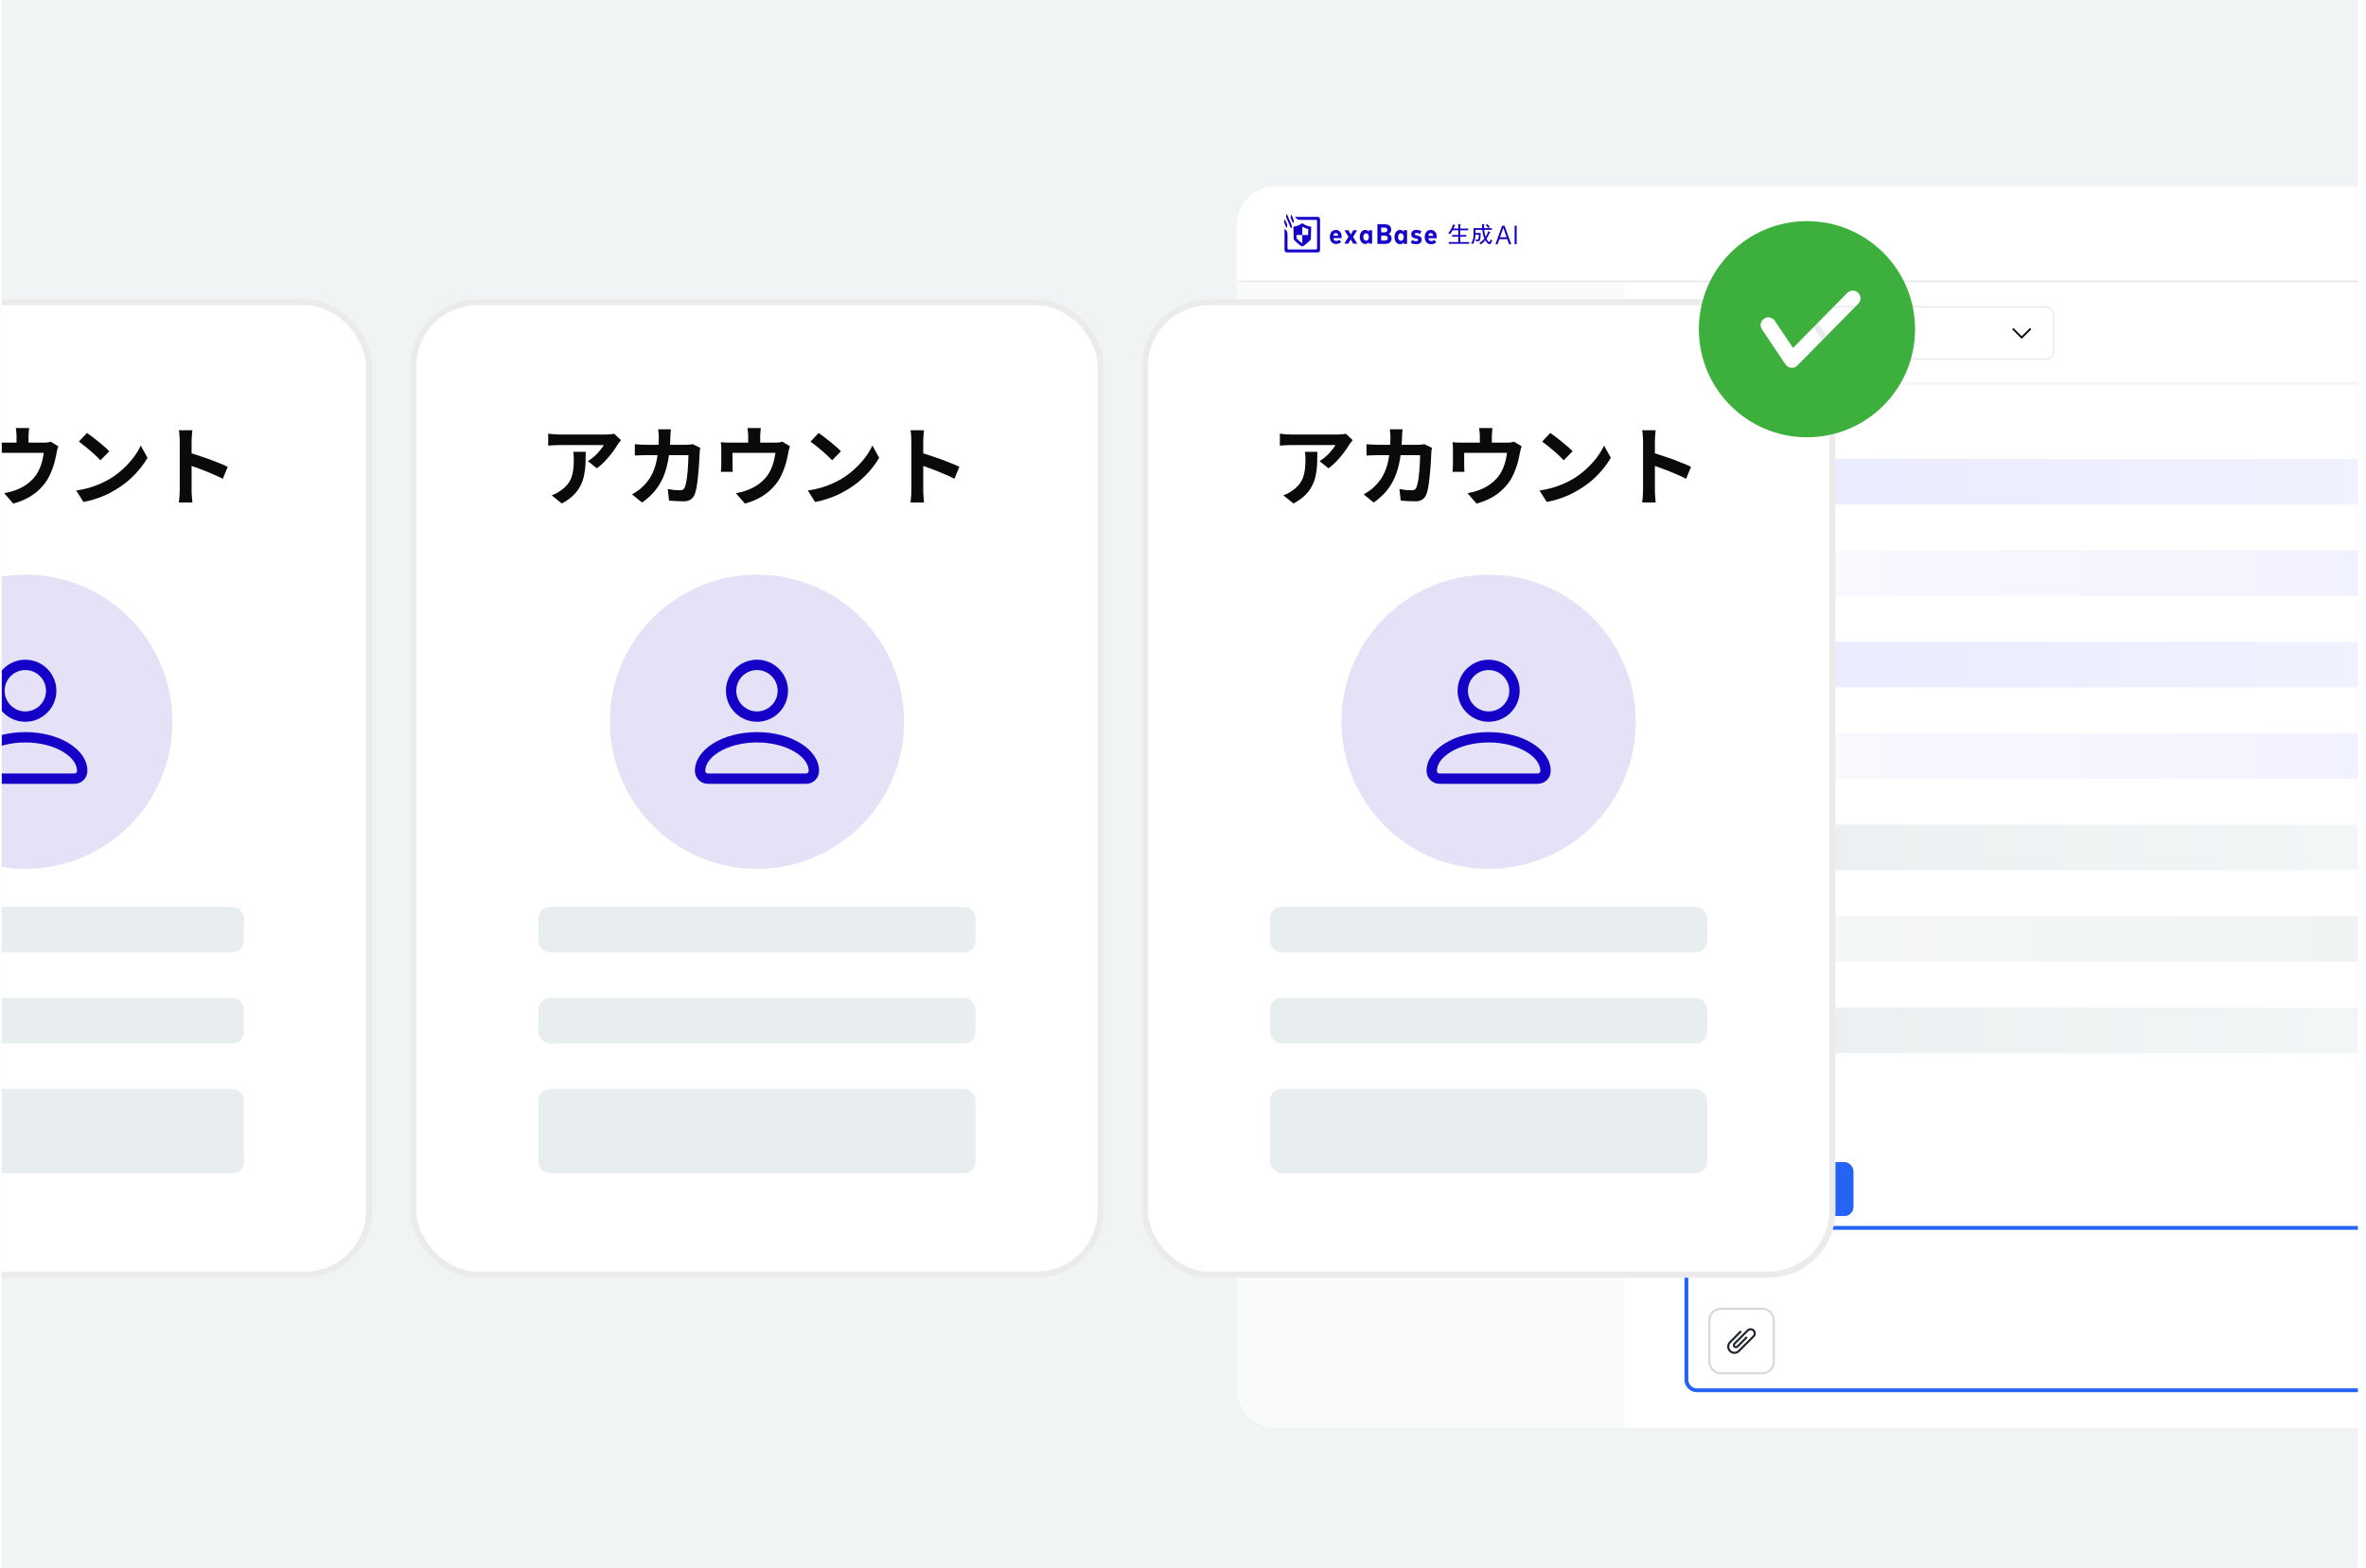<svg width="249" height="165" viewBox="0 0 249 165" fill="none" xmlns="http://www.w3.org/2000/svg">
<g clip-path="url(#clip0_2553_34802)">
<rect x="0.166" width="248" height="165" fill="#F0F4F5"/>
<g filter="url(#filter0_d_2553_34802)">
<g clip-path="url(#clip1_2553_34802)">
<rect x="130.166" y="17.65" width="201" height="130.65" rx="4" fill="white"/>
<mask id="path-3-inside-1_2553_34802" fill="white">
<path d="M130.166 17.65H331.166V27.7H130.166V17.65Z"/>
</mask>
<path d="M130.166 17.65H331.166V27.7H130.166V17.65Z" fill="white"/>
<path d="M331.166 27.543H130.166V27.857H331.166V27.543Z" fill="black" fill-opacity="0.16" mask="url(#path-3-inside-1_2553_34802)"/>
<g clip-path="url(#clip2_2553_34802)">
<path d="M141.188 23.059H140.318C140.319 23.101 140.327 23.142 140.344 23.18C140.361 23.219 140.385 23.253 140.415 23.281C140.445 23.31 140.48 23.331 140.518 23.345C140.557 23.359 140.597 23.364 140.638 23.361C140.751 23.359 140.86 23.313 140.942 23.233L141.144 23.473C141.073 23.542 140.988 23.596 140.896 23.632C140.804 23.667 140.707 23.683 140.608 23.68C140.215 23.68 139.956 23.398 139.956 22.946C139.956 22.495 140.212 22.204 140.59 22.204C140.968 22.204 141.198 22.492 141.198 22.941C141.197 22.98 141.193 23.02 141.188 23.059V23.059ZM140.837 22.807C140.812 22.623 140.728 22.525 140.584 22.525C140.441 22.525 140.35 22.624 140.324 22.807H140.837Z" fill="#1400C8"/>
<path d="M142.416 23.645L142.152 23.196L141.892 23.645H141.482L141.917 22.927L141.497 22.238H141.913L142.164 22.687L142.414 22.238H142.824L142.396 22.934L142.831 23.649L142.416 23.645Z" fill="#1400C8"/>
<path d="M144.401 22.238V23.645H144.053V23.473C144.014 23.538 143.959 23.59 143.894 23.626C143.829 23.662 143.756 23.679 143.682 23.676C143.346 23.676 143.104 23.37 143.104 22.938C143.104 22.505 143.356 22.2 143.682 22.2C143.755 22.198 143.827 22.215 143.891 22.25C143.955 22.286 144.009 22.337 144.048 22.401V22.238H144.401ZM144.058 22.943C144.058 22.703 143.942 22.553 143.768 22.553C143.594 22.553 143.476 22.706 143.476 22.943C143.476 23.18 143.585 23.332 143.768 23.332C143.95 23.332 144.058 23.18 144.058 22.939V22.943Z" fill="#1400C8"/>
<path d="M147.724 22.231V22.403C147.644 22.281 147.525 22.197 147.35 22.197C147.006 22.197 146.76 22.512 146.76 22.95C146.76 23.391 147.006 23.705 147.35 23.705C147.525 23.705 147.645 23.622 147.724 23.501V23.673H148.08V22.231H147.724ZM147.433 23.349C147.251 23.349 147.135 23.195 147.135 22.952C147.135 22.709 147.251 22.554 147.433 22.554C147.611 22.554 147.73 22.706 147.73 22.952C147.73 23.198 147.611 23.349 147.433 23.349Z" fill="#1400C8"/>
<path d="M149.587 22.33C149.417 22.241 149.266 22.199 149.064 22.199C148.729 22.199 148.518 22.37 148.518 22.656C148.518 22.884 148.646 23.038 148.941 23.094L149.037 23.112C149.193 23.141 149.253 23.184 149.253 23.252C149.253 23.338 149.176 23.384 149.031 23.384C148.859 23.384 148.727 23.332 148.618 23.255L148.474 23.547C148.62 23.658 148.829 23.705 149.037 23.705C149.398 23.705 149.621 23.52 149.621 23.227C149.621 22.999 149.482 22.854 149.212 22.802L149.108 22.783C148.971 22.758 148.891 22.727 148.891 22.644C148.891 22.569 148.955 22.518 149.08 22.518C149.21 22.518 149.361 22.569 149.465 22.625L149.587 22.33Z" fill="#1400C8"/>
<path d="M151.205 22.95C151.205 22.492 150.954 22.199 150.585 22.199C150.199 22.199 149.938 22.496 149.938 22.956C149.938 23.417 150.205 23.705 150.606 23.705C150.823 23.705 151.01 23.637 151.154 23.494L150.942 23.248C150.856 23.329 150.744 23.378 150.631 23.378C150.463 23.378 150.345 23.283 150.314 23.075H151.198C151.202 23.042 151.205 22.992 151.205 22.95ZM150.315 22.817C150.343 22.631 150.433 22.53 150.582 22.53C150.722 22.53 150.814 22.629 150.84 22.817H150.315Z" fill="#1400C8"/>
<path d="M146.136 22.617C146.3 22.543 146.412 22.388 146.412 22.178C146.412 21.795 146.144 21.601 145.703 21.601H144.962V23.673H145.741C146.197 23.673 146.451 23.47 146.451 23.084C146.451 22.859 146.318 22.689 146.136 22.617ZM145.694 21.954C145.875 21.954 146.007 22.017 146.007 22.201C146.007 22.391 145.875 22.453 145.694 22.453H145.355V21.954H145.694ZM145.355 23.32V22.802H145.727C145.921 22.802 146.047 22.87 146.047 23.06C146.047 23.252 145.921 23.32 145.727 23.32H145.355Z" fill="#1400C8"/>
</g>
<path d="M154.615 23.659V23.481H153.673V22.914H154.306V22.736H153.673V22.236H154.517V22.058H153.673V21.662C153.696 21.655 153.729 21.648 153.729 21.62C153.729 21.594 153.692 21.592 153.668 21.589L153.471 21.578V22.058H152.967C153.031 21.922 153.07 21.805 153.091 21.746C153.108 21.749 153.157 21.746 153.157 21.718C153.157 21.69 153.127 21.683 153.108 21.676L152.918 21.617C152.904 21.678 152.808 22.077 152.414 22.55C152.52 22.59 152.557 22.623 152.592 22.656C152.709 22.511 152.777 22.41 152.876 22.236H153.471V22.736H152.824V22.914H153.471V23.481H152.466V23.659H154.615Z" fill="#1400C8"/>
<path d="M156.783 21.882C156.701 21.774 156.596 21.664 156.507 21.587L156.366 21.692C156.432 21.756 156.554 21.887 156.633 22.004C156.685 21.948 156.746 21.904 156.783 21.882ZM157.034 23.298C156.966 23.27 156.924 23.237 156.865 23.188C156.851 23.289 156.807 23.476 156.729 23.476C156.694 23.476 156.593 23.422 156.441 23.125C156.57 22.942 156.652 22.78 156.781 22.485C156.821 22.485 156.851 22.475 156.851 22.454C156.851 22.436 156.833 22.424 156.816 22.417L156.626 22.33C156.533 22.616 156.432 22.801 156.354 22.925C156.272 22.707 156.23 22.539 156.195 22.189H156.999V22.009H156.181C156.172 21.847 156.169 21.749 156.167 21.678C156.195 21.671 156.228 21.662 156.228 21.636C156.228 21.61 156.188 21.608 156.172 21.608L155.968 21.594C155.97 21.69 155.972 21.833 155.984 22.009H155.084V22.447C155.084 22.881 155.084 23.249 154.817 23.612C154.92 23.64 154.974 23.675 155.004 23.697C155.248 23.331 155.274 22.909 155.276 22.698H155.637C155.637 22.85 155.616 23.076 155.595 23.141C155.569 23.223 155.536 23.23 155.464 23.23C155.405 23.23 155.344 23.223 155.283 23.211C155.311 23.261 155.346 23.35 155.358 23.408C155.515 23.413 155.686 23.408 155.75 23.265C155.82 23.106 155.829 22.651 155.827 22.52H155.278C155.278 22.489 155.283 22.227 155.283 22.189H155.998C156.014 22.351 156.052 22.733 156.223 23.108C156.038 23.343 155.848 23.486 155.67 23.584C155.761 23.633 155.811 23.699 155.829 23.722C155.949 23.645 156.115 23.526 156.317 23.286C156.382 23.397 156.565 23.699 156.755 23.699C156.936 23.699 157.013 23.385 157.034 23.298Z" fill="#1400C8"/>
<path d="M158.815 23.708H159.042L158.342 21.756H158.084L157.383 23.708H157.605L157.792 23.173H158.628L158.815 23.708ZM157.863 22.973L158.21 21.979L158.557 22.973H157.863Z" fill="#1400C8"/>
<path d="M159.615 21.759H159.401V23.708H159.615V21.759Z" fill="#1400C8"/>
<g clip-path="url(#clip3_2553_34802)">
<path d="M136.282 20.837L136.275 20.829C136.275 20.829 136.734 20.829 136.895 20.829V20.829H138.688C138.817 20.829 138.921 20.933 138.921 21.062V24.331C138.921 24.46 138.817 24.565 138.688 24.565H135.419C135.29 24.565 135.186 24.46 135.186 24.331V22.694H135.186C135.185 22.539 135.186 22.074 135.186 22.074L135.193 22.081C135.463 22.335 135.493 22.376 135.497 22.694H135.497V22.735C135.497 22.751 135.497 22.767 135.497 22.784L135.497 22.784V24.145C135.497 24.205 135.546 24.253 135.606 24.253H138.501C138.561 24.253 138.61 24.205 138.61 24.145V21.249C138.61 21.189 138.561 21.14 138.501 21.14H136.985L136.985 21.14C136.968 21.14 136.952 21.14 136.936 21.14H136.895V21.14C136.577 21.137 136.536 21.106 136.282 20.837Z" fill="#1400C8"/>
<path d="M135.221 21.076L135.218 21.082C135.112 21.326 135.112 21.344 135.218 21.588C135.256 21.677 135.399 22.007 135.399 22.007L135.402 22.001C135.507 21.757 135.507 21.739 135.402 21.495C135.364 21.406 135.221 21.076 135.221 21.076Z" fill="#1400C8"/>
<path d="M135.428 20.518L135.426 20.524C135.32 20.768 135.32 20.786 135.426 21.03L135.877 22.074L135.879 22.068C135.985 21.824 135.985 21.806 135.879 21.562L135.428 20.518Z" fill="#1400C8"/>
<path d="M135.906 20.585L135.903 20.591C135.797 20.835 135.797 20.853 135.903 21.097C135.941 21.186 136.084 21.516 136.084 21.516L136.087 21.51C136.192 21.265 136.192 21.248 136.087 21.003C136.049 20.915 135.906 20.585 135.906 20.585Z" fill="#1400C8"/>
<path fill-rule="evenodd" clip-rule="evenodd" d="M136.448 23.085C136.459 23.098 136.473 23.114 136.491 23.133C136.555 23.201 136.648 23.287 136.747 23.372C136.847 23.458 136.948 23.537 137.028 23.593C137.037 23.599 137.045 23.605 137.053 23.61C137.061 23.605 137.07 23.599 137.078 23.593C137.159 23.536 137.26 23.457 137.359 23.372C137.459 23.286 137.552 23.2 137.617 23.131C137.634 23.113 137.648 23.097 137.659 23.084L137.682 22.109C137.51 22.068 137.279 21.993 137.053 21.851C136.828 21.993 136.597 22.068 136.425 22.109L136.448 23.085ZM137.934 22.152C137.934 22.152 137.934 22.152 137.933 22.152C137.934 22.152 137.934 22.152 137.934 22.152ZM137.684 23.052C137.684 23.052 137.684 23.052 137.684 23.052C137.684 23.052 137.684 23.052 137.684 23.052ZM136.424 23.054C136.424 23.054 136.424 23.054 136.424 23.054C136.424 23.054 136.424 23.054 136.424 23.054ZM136.12 21.88C136.12 21.867 136.13 21.856 136.143 21.854C136.249 21.844 136.684 21.784 137.037 21.496C137.047 21.488 137.06 21.488 137.07 21.496C137.423 21.784 137.858 21.844 137.964 21.854C137.977 21.856 137.987 21.867 137.987 21.88L137.956 23.164C137.956 23.285 137.184 23.942 137.053 23.942C136.923 23.942 136.151 23.288 136.151 23.164L136.12 21.88Z" fill="#1400C8"/>
<path d="M136.337 21.908L137.053 21.838V22.734H136.39L136.337 21.908Z" fill="#1400C8"/>
<path d="M137.717 23.366L137.054 23.631V22.734H137.717V23.366Z" fill="#1400C8"/>
</g>
<g clip-path="url(#clip4_2553_34802)">
<rect width="40.828" height="120.6" transform="translate(130.166 27.7)" fill="#F9FAFA"/>
<g clip-path="url(#clip5_2553_34802)">
<g clip-path="url(#clip6_2553_34802)">
<g clip-path="url(#clip7_2553_34802)">
<g clip-path="url(#clip8_2553_34802)">
<path d="M143.051 31.527C143.051 31.473 143.007 31.429 142.953 31.429C142.899 31.429 142.855 31.473 142.855 31.527V32.313H142.07C142.016 32.313 141.972 32.357 141.972 32.411C141.972 32.465 142.016 32.509 142.07 32.509H142.855V33.294C142.855 33.348 142.899 33.392 142.953 33.392C143.007 33.392 143.051 33.348 143.051 33.294V32.509H143.836C143.891 32.509 143.935 32.465 143.935 32.411C143.935 32.357 143.891 32.313 143.836 32.313H143.051V31.527Z" fill="#2563F4"/>
</g>
</g>
<path d="M146.453 32.307H147.273V32.461H146.453V32.307ZM145.297 31.795H146.268V31.933H145.297V31.795ZM145.272 32.666H146.277V32.811H145.272V32.666ZM145.266 32.296H146.295V32.437H145.266V32.296ZM146.864 32.369H147.022V33.576H146.864V32.369ZM145.706 31.573H145.866V31.865H145.706V31.573ZM145.706 32.413H145.866V33.582H145.706V32.413ZM146.374 31.744L146.576 31.806C146.575 31.822 146.56 31.832 146.532 31.837V32.516C146.532 32.598 146.528 32.686 146.519 32.78C146.512 32.874 146.496 32.969 146.473 33.066C146.449 33.161 146.414 33.254 146.367 33.345C146.32 33.436 146.259 33.519 146.183 33.596C146.175 33.584 146.164 33.571 146.15 33.556C146.136 33.541 146.122 33.527 146.106 33.512C146.091 33.499 146.077 33.489 146.064 33.483C146.134 33.414 146.19 33.34 146.231 33.259C146.273 33.178 146.304 33.096 146.323 33.011C146.344 32.926 146.357 32.841 146.363 32.758C146.37 32.673 146.374 32.592 146.374 32.514V31.744ZM147.11 31.588L147.244 31.709C147.176 31.74 147.097 31.769 147.009 31.797C146.921 31.824 146.83 31.848 146.737 31.87C146.644 31.89 146.554 31.909 146.466 31.925C146.462 31.907 146.454 31.886 146.444 31.861C146.434 31.835 146.424 31.813 146.413 31.797C146.495 31.78 146.58 31.76 146.666 31.738C146.754 31.716 146.837 31.692 146.915 31.668C146.992 31.641 147.058 31.615 147.11 31.588ZM145.848 32.85C145.866 32.862 145.892 32.882 145.925 32.91C145.961 32.936 145.998 32.965 146.037 32.998C146.077 33.03 146.113 33.06 146.145 33.088C146.177 33.114 146.201 33.133 146.216 33.145L146.117 33.268C146.099 33.247 146.075 33.222 146.044 33.191C146.013 33.16 145.98 33.128 145.943 33.094C145.908 33.059 145.873 33.027 145.84 32.998C145.807 32.967 145.781 32.943 145.76 32.927L145.848 32.85ZM145.429 31.975L145.56 31.945C145.582 31.993 145.602 32.046 145.62 32.105C145.637 32.164 145.649 32.214 145.655 32.257L145.514 32.294C145.511 32.25 145.502 32.199 145.486 32.14C145.47 32.08 145.45 32.025 145.429 31.975ZM145.994 31.94L146.143 31.973C146.122 32.029 146.101 32.085 146.079 32.142C146.057 32.2 146.036 32.249 146.015 32.29L145.881 32.257C145.895 32.227 145.908 32.194 145.921 32.158C145.936 32.121 145.95 32.084 145.963 32.046C145.976 32.006 145.986 31.971 145.994 31.94ZM145.706 32.74L145.824 32.786C145.788 32.866 145.742 32.946 145.688 33.028C145.634 33.109 145.576 33.184 145.514 33.255C145.454 33.324 145.395 33.381 145.336 33.426C145.323 33.407 145.305 33.387 145.283 33.365C145.263 33.341 145.243 33.322 145.224 33.307C145.284 33.269 145.344 33.22 145.404 33.158C145.466 33.096 145.523 33.029 145.576 32.956C145.629 32.883 145.672 32.811 145.706 32.74ZM148.265 31.698C148.26 31.735 148.255 31.772 148.252 31.81C148.249 31.847 148.247 31.884 148.246 31.92C148.243 31.982 148.24 32.058 148.237 32.149C148.234 32.24 148.231 32.337 148.228 32.439C148.225 32.54 148.223 32.641 148.221 32.742C148.22 32.844 148.219 32.934 148.219 33.015C148.219 33.096 148.235 33.16 148.265 33.209C148.296 33.257 148.339 33.291 148.393 33.312C148.447 33.332 148.509 33.343 148.58 33.343C148.679 33.343 148.77 33.33 148.85 33.305C148.931 33.279 149.003 33.245 149.066 33.202C149.129 33.158 149.184 33.109 149.233 33.055C149.283 33.001 149.327 32.945 149.367 32.888L149.492 33.037C149.454 33.09 149.407 33.145 149.351 33.202C149.297 33.258 149.233 33.31 149.158 33.358C149.083 33.406 148.997 33.446 148.899 33.477C148.802 33.508 148.693 33.523 148.573 33.523C148.469 33.523 148.377 33.507 148.296 33.475C148.216 33.442 148.153 33.39 148.107 33.319C148.062 33.247 148.039 33.151 148.039 33.033C148.039 32.967 148.04 32.894 148.041 32.815C148.043 32.734 148.045 32.652 148.048 32.567C148.051 32.482 148.053 32.399 148.054 32.318C148.056 32.236 148.057 32.161 148.059 32.092C148.06 32.023 148.061 31.966 148.061 31.92C148.061 31.879 148.06 31.84 148.057 31.802C148.054 31.764 148.049 31.728 148.043 31.696L148.265 31.698ZM150.364 31.876C150.361 31.894 150.358 31.916 150.355 31.942C150.353 31.969 150.351 31.995 150.348 32.021C150.347 32.048 150.346 32.071 150.346 32.09C150.345 32.135 150.344 32.187 150.344 32.246C150.345 32.303 150.347 32.363 150.348 32.426C150.351 32.487 150.356 32.549 150.361 32.611C150.373 32.732 150.393 32.839 150.421 32.932C150.449 33.023 150.482 33.093 150.522 33.145C150.563 33.196 150.609 33.222 150.66 33.222C150.688 33.222 150.715 33.209 150.742 33.184C150.768 33.158 150.793 33.124 150.817 33.081C150.841 33.037 150.863 32.989 150.883 32.936C150.903 32.882 150.92 32.828 150.933 32.773L151.072 32.929C151.028 33.054 150.983 33.153 150.937 33.226C150.894 33.298 150.848 33.35 150.801 33.382C150.756 33.414 150.708 33.431 150.658 33.431C150.589 33.431 150.523 33.406 150.458 33.356C150.394 33.305 150.338 33.222 150.291 33.11C150.244 32.995 150.211 32.844 150.19 32.655C150.183 32.59 150.177 32.52 150.172 32.446C150.169 32.371 150.167 32.3 150.166 32.233C150.166 32.165 150.166 32.11 150.166 32.068C150.166 32.043 150.165 32.01 150.164 31.971C150.162 31.931 150.158 31.898 150.15 31.872L150.364 31.876ZM151.509 31.938C151.549 31.988 151.586 32.046 151.621 32.114C151.658 32.18 151.691 32.251 151.72 32.327C151.751 32.402 151.778 32.479 151.801 32.56C151.826 32.641 151.846 32.721 151.861 32.802C151.877 32.881 151.889 32.957 151.896 33.031L151.72 33.103C151.711 33.003 151.696 32.902 151.674 32.8C151.652 32.696 151.625 32.595 151.593 32.498C151.56 32.4 151.523 32.308 151.48 32.221C151.438 32.135 151.39 32.06 151.338 31.997L151.509 31.938ZM152.97 33.217C152.97 33.197 152.97 33.156 152.97 33.094C152.97 33.031 152.97 32.957 152.97 32.872C152.97 32.786 152.97 32.696 152.97 32.602C152.97 32.507 152.97 32.414 152.97 32.325C152.97 32.235 152.97 32.156 152.97 32.087C152.97 32.019 152.97 31.969 152.97 31.938C152.97 31.907 152.968 31.87 152.965 31.826C152.962 31.782 152.958 31.743 152.952 31.709H153.168C153.165 31.741 153.161 31.78 153.157 31.824C153.154 31.867 153.152 31.906 153.152 31.938C153.152 31.995 153.152 32.064 153.152 32.145C153.152 32.224 153.152 32.309 153.152 32.4C153.152 32.489 153.152 32.578 153.152 32.668C153.154 32.756 153.154 32.839 153.154 32.916C153.154 32.992 153.154 33.058 153.154 33.112C153.154 33.165 153.154 33.2 153.154 33.217C153.154 33.241 153.154 33.268 153.154 33.299C153.156 33.33 153.158 33.361 153.161 33.393C153.164 33.424 153.166 33.452 153.168 33.477H152.954C152.96 33.442 152.964 33.4 152.965 33.352C152.968 33.303 152.97 33.258 152.97 33.217ZM153.115 32.285C153.187 32.307 153.266 32.334 153.352 32.364C153.44 32.394 153.53 32.425 153.621 32.459C153.711 32.493 153.797 32.527 153.878 32.562C153.96 32.596 154.031 32.628 154.091 32.659L154.016 32.846C153.953 32.811 153.882 32.776 153.803 32.742C153.724 32.707 153.643 32.673 153.559 32.639C153.477 32.605 153.397 32.575 153.319 32.549C153.243 32.521 153.175 32.498 153.115 32.481V32.285ZM154.809 32.459C154.831 32.46 154.858 32.463 154.89 32.465C154.922 32.467 154.957 32.468 154.995 32.47C155.035 32.47 155.075 32.47 155.114 32.47C155.138 32.47 155.174 32.47 155.222 32.47C155.272 32.47 155.33 32.47 155.396 32.47C155.462 32.47 155.531 32.47 155.604 32.47C155.679 32.47 155.753 32.47 155.826 32.47C155.901 32.47 155.972 32.47 156.038 32.47C156.105 32.47 156.163 32.47 156.211 32.47C156.26 32.47 156.295 32.47 156.319 32.47C156.375 32.47 156.422 32.468 156.462 32.465C156.501 32.463 156.533 32.46 156.556 32.459V32.674C156.534 32.673 156.501 32.671 156.457 32.668C156.415 32.665 156.37 32.663 156.321 32.663C156.298 32.663 156.261 32.663 156.211 32.663C156.161 32.663 156.103 32.663 156.038 32.663C155.973 32.663 155.903 32.663 155.829 32.663C155.754 32.663 155.679 32.663 155.604 32.663C155.531 32.663 155.462 32.663 155.396 32.663C155.331 32.663 155.274 32.663 155.224 32.663C155.174 32.663 155.138 32.663 155.114 32.663C155.054 32.663 154.997 32.665 154.943 32.668C154.888 32.669 154.844 32.671 154.809 32.674V32.459ZM158.857 32.037C158.847 32.051 158.837 32.071 158.828 32.094C158.82 32.116 158.812 32.136 158.806 32.153C158.787 32.227 158.759 32.307 158.723 32.395C158.686 32.482 158.642 32.57 158.591 32.659C158.54 32.747 158.481 32.831 158.415 32.91C158.315 33.031 158.196 33.143 158.057 33.244C157.919 33.343 157.747 33.431 157.54 33.508L157.382 33.365C157.517 33.325 157.637 33.278 157.744 33.222C157.851 33.165 157.947 33.102 158.032 33.033C158.117 32.964 158.193 32.891 158.259 32.813C158.316 32.745 158.368 32.671 158.415 32.591C158.463 32.51 158.504 32.43 158.538 32.349C158.572 32.267 158.596 32.193 158.611 32.127H157.795L157.865 31.969C157.883 31.969 157.916 31.969 157.964 31.969C158.013 31.969 158.068 31.969 158.129 31.969C158.192 31.969 158.255 31.969 158.316 31.969C158.378 31.969 158.431 31.969 158.477 31.969C158.523 31.969 158.553 31.969 158.567 31.969C158.596 31.969 158.623 31.967 158.648 31.964C158.673 31.96 158.693 31.954 158.71 31.947L158.857 32.037ZM158.12 31.703C158.101 31.732 158.083 31.764 158.065 31.797C158.048 31.829 158.034 31.856 158.024 31.876C157.98 31.957 157.925 32.044 157.859 32.138C157.793 32.23 157.714 32.322 157.624 32.413C157.533 32.504 157.428 32.589 157.309 32.668L157.157 32.553C157.253 32.498 157.338 32.437 157.413 32.371C157.487 32.305 157.552 32.238 157.608 32.171C157.665 32.103 157.714 32.039 157.753 31.977C157.793 31.916 157.824 31.86 157.848 31.81C157.86 31.791 157.872 31.765 157.885 31.731C157.9 31.696 157.91 31.665 157.916 31.637L158.12 31.703Z" fill="#2563F4"/>
</g>
</g>
<rect x="132.757" y="29.663" width="35.646" height="5.496" rx="0.864" stroke="#2563F4" stroke-width="0.157"/>
</g>
<mask id="path-25-inside-2_2553_34802" fill="white">
<path d="M170.994 27.7H331.166V38.378H170.994V27.7Z"/>
</mask>
<path d="M170.994 27.7H331.166V38.378H170.994V27.7Z" fill="white"/>
<path d="M331.166 38.221H170.994V38.535H331.166V38.221Z" fill="black" fill-opacity="0.08" mask="url(#path-25-inside-2_2553_34802)"/>
<rect x="174.763" y="30.212" width="41.456" height="5.653" rx="0.942" fill="white"/>
<rect x="174.841" y="30.291" width="41.299" height="5.496" rx="0.864" stroke="black" stroke-opacity="0.08" stroke-width="0.157"/>
<g clip-path="url(#clip9_2553_34802)">
<g clip-path="url(#clip10_2553_34802)">
<path d="M212.696 33.599C212.735 33.637 212.797 33.637 212.835 33.599L213.718 32.716C213.757 32.677 213.757 32.615 213.718 32.577C213.68 32.539 213.618 32.539 213.58 32.577L212.766 33.391L211.952 32.577C211.913 32.539 211.851 32.539 211.813 32.577C211.775 32.615 211.775 32.677 211.813 32.716L212.696 33.599Z" fill="black" fill-opacity="0.96"/>
</g>
</g>
<rect x="178.464" y="46.305" width="145.231" height="4.793" rx="1.198" fill="url(#paint0_linear_2553_34802)"/>
<rect x="178.464" y="55.927" width="145.231" height="4.793" rx="1.198" fill="url(#paint1_linear_2553_34802)"/>
<rect x="178.464" y="65.55" width="145.231" height="4.793" rx="1.198" fill="url(#paint2_linear_2553_34802)"/>
<rect x="178.464" y="75.172" width="145.231" height="4.793" rx="1.198" fill="url(#paint3_linear_2553_34802)"/>
<rect x="178.464" y="84.795" width="145.231" height="4.793" rx="1.198" fill="url(#paint4_linear_2553_34802)"/>
<rect x="178.464" y="94.417" width="145.231" height="4.793" rx="1.198" fill="url(#paint5_linear_2553_34802)"/>
<rect x="178.464" y="104.04" width="145.231" height="4.793" rx="1.198" fill="url(#paint6_linear_2553_34802)"/>
<rect width="160.172" height="31.541" transform="translate(170.994 116.759)" fill="white"/>
<g clip-path="url(#clip11_2553_34802)">
<rect x="177.275" y="120.326" width="17.769" height="5.653" rx="0.942" fill="#2563F4"/>
<g clip-path="url(#clip12_2553_34802)">
<path d="M179.677 122.526C179.708 122.529 179.74 122.532 179.772 122.534C179.805 122.537 179.84 122.539 179.875 122.539C179.901 122.539 179.944 122.539 180.003 122.539C180.063 122.539 180.131 122.539 180.207 122.539C180.283 122.539 180.359 122.539 180.436 122.539C180.512 122.539 180.579 122.539 180.638 122.539C180.698 122.539 180.741 122.539 180.765 122.539C180.796 122.539 180.83 122.538 180.867 122.537C180.905 122.534 180.939 122.53 180.97 122.526V122.708C180.938 122.705 180.903 122.704 180.867 122.704C180.831 122.702 180.798 122.702 180.765 122.702C180.741 122.702 180.699 122.702 180.64 122.702C180.582 122.702 180.514 122.702 180.438 122.702C180.362 122.702 180.285 122.702 180.209 122.702C180.133 122.702 180.065 122.702 180.005 122.702C179.945 122.702 179.902 122.702 179.877 122.702C179.842 122.702 179.807 122.702 179.772 122.704C179.737 122.704 179.705 122.705 179.677 122.708V122.526ZM179.413 123.077C179.444 123.08 179.475 123.083 179.506 123.086C179.538 123.088 179.571 123.088 179.605 123.088C179.624 123.088 179.661 123.088 179.717 123.088C179.774 123.088 179.843 123.088 179.923 123.088C180.006 123.088 180.093 123.088 180.187 123.088C180.281 123.088 180.375 123.088 180.469 123.088C180.562 123.088 180.65 123.088 180.73 123.088C180.811 123.088 180.879 123.088 180.935 123.088C180.992 123.088 181.029 123.088 181.045 123.088C181.068 123.088 181.096 123.088 181.128 123.086C181.16 123.085 181.19 123.082 181.216 123.077V123.26C181.193 123.258 181.165 123.258 181.133 123.258C181.102 123.256 181.073 123.256 181.045 123.256C181.029 123.256 180.992 123.256 180.935 123.256C180.879 123.256 180.811 123.256 180.73 123.256C180.65 123.256 180.562 123.256 180.469 123.256C180.375 123.256 180.281 123.256 180.187 123.256C180.093 123.256 180.006 123.256 179.923 123.256C179.843 123.256 179.774 123.256 179.717 123.256C179.661 123.256 179.624 123.256 179.605 123.256C179.572 123.256 179.54 123.256 179.508 123.256C179.476 123.256 179.444 123.257 179.413 123.26V123.077ZM180.449 123.168C180.449 123.305 180.439 123.432 180.418 123.548C180.399 123.662 180.365 123.765 180.317 123.856C180.291 123.906 180.255 123.955 180.209 124.005C180.165 124.054 180.115 124.1 180.06 124.144C180.006 124.188 179.947 124.226 179.884 124.258L179.721 124.137C179.806 124.102 179.886 124.054 179.961 123.994C180.036 123.934 180.094 123.87 180.137 123.801C180.192 123.713 180.228 123.616 180.242 123.511C180.257 123.404 180.264 123.289 180.264 123.168H180.449ZM182.059 122.541C182.099 122.567 182.144 122.6 182.195 122.64C182.247 122.678 182.299 122.719 182.351 122.763C182.406 122.806 182.456 122.847 182.503 122.888C182.55 122.929 182.589 122.965 182.62 122.996L182.481 123.135C182.453 123.107 182.417 123.072 182.373 123.031C182.329 122.99 182.281 122.948 182.228 122.904C182.176 122.858 182.124 122.816 182.072 122.776C182.021 122.735 181.975 122.702 181.934 122.675L182.059 122.541ZM181.87 124.014C181.999 123.995 182.116 123.969 182.222 123.935C182.329 123.901 182.426 123.863 182.514 123.821C182.602 123.778 182.681 123.736 182.749 123.693C182.862 123.623 182.966 123.542 183.062 123.451C183.157 123.359 183.24 123.264 183.312 123.165C183.384 123.067 183.441 122.973 183.484 122.884L183.589 123.071C183.539 123.162 183.478 123.254 183.405 123.348C183.331 123.442 183.248 123.532 183.156 123.618C183.064 123.705 182.962 123.783 182.851 123.854C182.777 123.899 182.697 123.944 182.609 123.988C182.522 124.032 182.427 124.072 182.323 124.109C182.22 124.144 182.108 124.172 181.987 124.194L181.87 124.014ZM185.619 122.574C185.619 122.614 185.633 122.648 185.66 122.677C185.69 122.705 185.724 122.719 185.764 122.719C185.805 122.719 185.839 122.705 185.867 122.677C185.896 122.648 185.911 122.614 185.911 122.574C185.911 122.533 185.896 122.499 185.867 122.471C185.839 122.441 185.805 122.427 185.764 122.427C185.724 122.427 185.69 122.441 185.66 122.471C185.633 122.499 185.619 122.533 185.619 122.574ZM185.518 122.574C185.518 122.529 185.529 122.488 185.551 122.451C185.574 122.413 185.604 122.383 185.641 122.361C185.677 122.337 185.718 122.326 185.764 122.326C185.809 122.326 185.85 122.337 185.887 122.361C185.925 122.383 185.955 122.413 185.977 122.451C186 122.488 186.012 122.529 186.012 122.574C186.012 122.619 186 122.661 185.977 122.697C185.955 122.734 185.925 122.764 185.887 122.787C185.85 122.809 185.809 122.82 185.764 122.82C185.718 122.82 185.677 122.809 185.641 122.787C185.604 122.764 185.574 122.734 185.551 122.697C185.529 122.661 185.518 122.619 185.518 122.574ZM185.709 122.721C185.701 122.736 185.695 122.753 185.689 122.772C185.685 122.789 185.68 122.809 185.676 122.831C185.664 122.888 185.649 122.952 185.63 123.023C185.611 123.093 185.587 123.165 185.559 123.24C185.533 123.313 185.502 123.385 185.467 123.453C185.432 123.522 185.392 123.585 185.348 123.642C185.281 123.727 185.206 123.807 185.124 123.88C185.042 123.953 184.948 124.019 184.843 124.078C184.737 124.136 184.617 124.187 184.482 124.229L184.333 124.065C184.476 124.029 184.6 123.985 184.704 123.933C184.81 123.88 184.902 123.821 184.981 123.755C185.06 123.687 185.13 123.615 185.19 123.537C185.243 123.47 185.288 123.394 185.326 123.311C185.366 123.226 185.399 123.14 185.425 123.055C185.452 122.969 185.469 122.891 185.478 122.82C185.457 122.82 185.419 122.82 185.361 122.82C185.304 122.82 185.237 122.82 185.159 122.82C185.082 122.82 185 122.82 184.915 122.82C184.832 122.82 184.751 122.82 184.673 122.82C184.596 122.82 184.528 122.82 184.471 122.82C184.414 122.82 184.375 122.82 184.355 122.82C184.311 122.82 184.27 122.821 184.234 122.822C184.197 122.824 184.164 122.825 184.135 122.827V122.631C184.155 122.634 184.178 122.637 184.203 122.64C184.228 122.641 184.253 122.643 184.28 122.644C184.306 122.646 184.331 122.647 184.355 122.647C184.372 122.647 184.404 122.647 184.449 122.647C184.495 122.647 184.548 122.647 184.61 122.647C184.673 122.647 184.739 122.647 184.81 122.647C184.881 122.647 184.952 122.647 185.021 122.647C185.091 122.647 185.156 122.647 185.216 122.647C185.278 122.647 185.33 122.647 185.372 122.647C185.415 122.647 185.444 122.647 185.458 122.647C185.474 122.647 185.493 122.646 185.513 122.644C185.534 122.643 185.554 122.64 185.575 122.636L185.709 122.721ZM186.692 124.082C186.701 124.065 186.707 124.048 186.71 124.032C186.713 124.015 186.714 123.996 186.714 123.974C186.714 123.952 186.714 123.911 186.714 123.851C186.714 123.791 186.714 123.719 186.714 123.636C186.714 123.552 186.714 123.465 186.714 123.374C186.714 123.282 186.714 123.193 186.714 123.106C186.714 123.018 186.714 122.94 186.714 122.873C186.714 122.804 186.714 122.752 186.714 122.717C186.714 122.698 186.713 122.675 186.71 122.649C186.709 122.622 186.706 122.597 186.703 122.574C186.702 122.551 186.699 122.532 186.695 122.517H186.912C186.908 122.543 186.904 122.575 186.901 122.614C186.898 122.65 186.897 122.685 186.897 122.717C186.897 122.746 186.897 122.789 186.897 122.844C186.897 122.9 186.897 122.964 186.897 123.036C186.897 123.106 186.897 123.181 186.897 123.26C186.897 123.339 186.897 123.417 186.897 123.493C186.897 123.569 186.897 123.64 186.897 123.706C186.897 123.771 186.897 123.826 186.897 123.871C186.897 123.917 186.897 123.947 186.897 123.963C187.002 123.937 187.111 123.9 187.222 123.851C187.335 123.803 187.445 123.747 187.552 123.682C187.661 123.616 187.762 123.544 187.855 123.467C187.951 123.387 188.032 123.303 188.099 123.214L188.198 123.368C188.056 123.545 187.874 123.7 187.653 123.834C187.433 123.967 187.186 124.073 186.912 124.153C186.901 124.155 186.887 124.16 186.871 124.166C186.854 124.173 186.838 124.182 186.82 124.192L186.692 124.082ZM188.784 123.201C188.806 123.202 188.833 123.204 188.865 123.207C188.898 123.209 188.933 123.21 188.971 123.212C189.011 123.212 189.05 123.212 189.09 123.212C189.113 123.212 189.149 123.212 189.197 123.212C189.247 123.212 189.305 123.212 189.371 123.212C189.437 123.212 189.507 123.212 189.58 123.212C189.655 123.212 189.729 123.212 189.802 123.212C189.877 123.212 189.947 123.212 190.013 123.212C190.08 123.212 190.138 123.212 190.187 123.212C190.235 123.212 190.271 123.212 190.294 123.212C190.35 123.212 190.398 123.21 190.437 123.207C190.477 123.204 190.508 123.202 190.532 123.201V123.416C190.51 123.415 190.477 123.412 190.433 123.409C190.39 123.407 190.345 123.405 190.297 123.405C190.273 123.405 190.237 123.405 190.187 123.405C190.137 123.405 190.079 123.405 190.013 123.405C189.949 123.405 189.879 123.405 189.804 123.405C189.729 123.405 189.655 123.405 189.58 123.405C189.507 123.405 189.437 123.405 189.371 123.405C189.307 123.405 189.249 123.405 189.2 123.405C189.15 123.405 189.113 123.405 189.09 123.405C189.03 123.405 188.972 123.407 188.918 123.409C188.864 123.411 188.819 123.413 188.784 123.416V123.201ZM191.656 123.959C191.656 123.939 191.656 123.897 191.656 123.836C191.656 123.773 191.656 123.699 191.656 123.614C191.656 123.527 191.656 123.437 191.656 123.343C191.656 123.248 191.656 123.156 191.656 123.066C191.656 122.977 191.656 122.898 191.656 122.829C191.656 122.76 191.656 122.71 191.656 122.68C191.656 122.649 191.655 122.611 191.652 122.567C191.649 122.523 191.645 122.485 191.639 122.451H191.854C191.851 122.483 191.847 122.521 191.843 122.565C191.84 122.609 191.839 122.647 191.839 122.68C191.839 122.737 191.839 122.806 191.839 122.886C191.839 122.965 191.839 123.05 191.839 123.141C191.839 123.231 191.839 123.32 191.839 123.409C191.84 123.497 191.841 123.58 191.841 123.658C191.841 123.734 191.841 123.799 191.841 123.854C191.841 123.906 191.841 123.941 191.841 123.959C191.841 123.982 191.841 124.01 191.841 124.04C191.842 124.071 191.845 124.103 191.847 124.135C191.85 124.166 191.853 124.194 191.854 124.218H191.641C191.647 124.183 191.65 124.142 191.652 124.093C191.655 124.045 191.656 124 191.656 123.959ZM191.801 123.027C191.873 123.049 191.952 123.075 192.039 123.106C192.127 123.135 192.216 123.167 192.307 123.201C192.398 123.234 192.484 123.269 192.564 123.304C192.646 123.338 192.717 123.37 192.777 123.401L192.703 123.588C192.64 123.552 192.569 123.518 192.489 123.484C192.41 123.449 192.329 123.415 192.245 123.381C192.163 123.347 192.083 123.317 192.006 123.291C191.93 123.263 191.861 123.24 191.801 123.223V123.027Z" fill="white"/>
</g>
</g>
<rect x="177.354" y="120.404" width="17.612" height="5.496" rx="0.864" stroke="#2563F4" stroke-width="0.157"/>
<g clip-path="url(#clip13_2553_34802)">
<rect x="177.275" y="127.033" width="147.609" height="17.498" rx="1.256" fill="white"/>
<path d="M181.1 135.759H185.473C186.137 135.759 186.676 136.298 186.676 136.962V141.335C186.676 141.999 186.137 142.537 185.473 142.537H181.1C180.436 142.537 179.897 141.999 179.897 141.335V136.962C179.897 136.298 180.436 135.759 181.1 135.759Z" fill="white"/>
<path d="M181.1 135.759H185.473C186.137 135.759 186.676 136.298 186.676 136.962V141.335C186.676 141.999 186.137 142.537 185.473 142.537H181.1C180.436 142.537 179.897 141.999 179.897 141.335V136.962C179.897 136.298 180.436 135.759 181.1 135.759Z" stroke="#D4D9E0" stroke-width="0.219"/>
<g clip-path="url(#clip14_2553_34802)">
<g clip-path="url(#clip15_2553_34802)">
<path d="M183.077 140.275C182.778 140.574 182.294 140.574 181.995 140.275C181.696 139.977 181.696 139.492 181.995 139.193L183.154 138.034L183.309 138.188L182.149 139.348C181.936 139.561 181.936 139.907 182.149 140.121C182.363 140.334 182.709 140.334 182.922 140.121L184.468 138.575C184.597 138.447 184.597 138.239 184.468 138.111C184.34 137.983 184.133 137.983 184.005 138.111L182.613 139.502C182.57 139.545 182.57 139.614 182.613 139.657C182.656 139.7 182.725 139.7 182.768 139.657L183.773 138.652L183.927 138.807L182.922 139.812C182.794 139.94 182.587 139.94 182.458 139.812C182.33 139.684 182.33 139.476 182.458 139.348L183.85 137.956C184.063 137.743 184.41 137.743 184.623 137.956C184.837 138.17 184.837 138.516 184.623 138.729L183.077 140.275Z" fill="#1F242C"/>
</g>
</g>
</g>
<rect x="177.48" y="127.238" width="147.201" height="17.09" rx="1.052" stroke="#2563F4" stroke-width="0.408"/>
</g>
</g>
<g filter="url(#filter1_d_2553_34802)">
<rect x="-33.834" y="29.65" width="73" height="103" rx="7.05" fill="white"/>
<rect x="-33.509" y="29.975" width="72.35" height="102.35" rx="6.725" stroke="black" stroke-opacity="0.08" stroke-width="0.65"/>
<path d="M-11.645 44.49C-11.694 44.551 -11.754 44.63 -11.827 44.727C-11.9 44.818 -11.957 44.897 -12 44.963C-12.139 45.2 -12.324 45.473 -12.555 45.782C-12.785 46.086 -13.04 46.389 -13.319 46.692C-13.598 46.989 -13.886 47.244 -14.184 47.456L-15.13 46.701C-14.948 46.592 -14.769 46.465 -14.593 46.319C-14.417 46.173 -14.256 46.022 -14.111 45.864C-13.959 45.7 -13.829 45.546 -13.719 45.4C-13.604 45.255 -13.516 45.124 -13.456 45.009C-13.534 45.009 -13.668 45.009 -13.856 45.009C-14.044 45.009 -14.268 45.009 -14.529 45.009C-14.79 45.009 -15.072 45.009 -15.375 45.009C-15.673 45.009 -15.97 45.009 -16.267 45.009C-16.564 45.009 -16.846 45.009 -17.113 45.009C-17.374 45.009 -17.601 45.009 -17.796 45.009C-17.984 45.009 -18.117 45.009 -18.196 45.009C-18.384 45.009 -18.563 45.015 -18.733 45.027C-18.902 45.039 -19.094 45.054 -19.306 45.073V43.808C-19.13 43.832 -18.948 43.853 -18.76 43.872C-18.572 43.89 -18.384 43.899 -18.196 43.899C-18.117 43.899 -17.977 43.899 -17.777 43.899C-17.577 43.899 -17.341 43.899 -17.068 43.899C-16.789 43.899 -16.494 43.899 -16.185 43.899C-15.87 43.899 -15.557 43.899 -15.248 43.899C-14.933 43.899 -14.641 43.899 -14.374 43.899C-14.102 43.899 -13.871 43.899 -13.683 43.899C-13.489 43.899 -13.358 43.899 -13.292 43.899C-13.207 43.899 -13.104 43.896 -12.982 43.89C-12.861 43.884 -12.743 43.875 -12.628 43.862C-12.506 43.85 -12.418 43.835 -12.364 43.817L-11.645 44.49ZM-15.357 45.719C-15.357 46.167 -15.366 46.601 -15.384 47.02C-15.403 47.438 -15.454 47.842 -15.539 48.23C-15.618 48.612 -15.748 48.976 -15.93 49.322C-16.106 49.667 -16.352 49.995 -16.667 50.304C-16.983 50.614 -17.386 50.899 -17.877 51.159L-18.942 50.295C-18.796 50.246 -18.642 50.183 -18.478 50.104C-18.314 50.019 -18.15 49.916 -17.987 49.795C-17.695 49.594 -17.462 49.382 -17.286 49.158C-17.104 48.933 -16.965 48.691 -16.867 48.43C-16.77 48.163 -16.704 47.875 -16.667 47.566C-16.631 47.25 -16.613 46.907 -16.613 46.537C-16.613 46.398 -16.616 46.264 -16.622 46.137C-16.628 46.004 -16.646 45.864 -16.676 45.719H-15.357ZM-6.395 43.353C-6.407 43.456 -6.42 43.59 -6.432 43.753C-6.438 43.917 -6.444 44.054 -6.45 44.163C-6.474 45.066 -6.55 45.87 -6.677 46.574C-6.805 47.271 -6.987 47.89 -7.223 48.43C-7.46 48.97 -7.76 49.455 -8.124 49.886C-8.488 50.31 -8.922 50.702 -9.425 51.059L-10.48 50.204C-10.292 50.095 -10.092 49.968 -9.88 49.822C-9.662 49.67 -9.464 49.501 -9.289 49.312C-8.991 49.021 -8.74 48.703 -8.533 48.357C-8.327 48.005 -8.163 47.623 -8.042 47.211C-7.915 46.792 -7.821 46.334 -7.76 45.837C-7.699 45.34 -7.669 44.791 -7.669 44.19C-7.669 44.123 -7.672 44.038 -7.678 43.935C-7.684 43.826 -7.693 43.72 -7.705 43.617C-7.711 43.514 -7.721 43.426 -7.733 43.353H-6.395ZM-3.302 45.3C-3.314 45.373 -3.329 45.458 -3.347 45.555C-3.359 45.652 -3.365 45.728 -3.365 45.782C-3.372 45.976 -3.384 46.225 -3.402 46.528C-3.414 46.832 -3.435 47.159 -3.466 47.511C-3.49 47.857 -3.523 48.202 -3.566 48.548C-3.602 48.894 -3.648 49.215 -3.702 49.513C-3.757 49.804 -3.823 50.043 -3.902 50.231C-3.999 50.462 -4.142 50.635 -4.33 50.75C-4.512 50.871 -4.761 50.932 -5.076 50.932C-5.337 50.932 -5.598 50.923 -5.858 50.905C-6.119 50.892 -6.362 50.877 -6.586 50.859L-6.723 49.64C-6.498 49.682 -6.274 49.716 -6.05 49.74C-5.825 49.758 -5.625 49.767 -5.449 49.767C-5.297 49.767 -5.185 49.743 -5.112 49.695C-5.04 49.64 -4.979 49.558 -4.93 49.449C-4.882 49.328 -4.836 49.167 -4.794 48.967C-4.751 48.767 -4.715 48.542 -4.685 48.293C-4.654 48.045 -4.63 47.787 -4.612 47.52C-4.588 47.253 -4.573 46.995 -4.566 46.747C-4.554 46.492 -4.548 46.267 -4.548 46.073H-8.988C-9.14 46.073 -9.328 46.076 -9.552 46.083C-9.777 46.083 -9.989 46.092 -10.189 46.11V44.918C-9.995 44.936 -9.789 44.951 -9.571 44.963C-9.352 44.975 -9.158 44.982 -8.988 44.982H-4.776C-4.66 44.982 -4.545 44.975 -4.43 44.963C-4.309 44.951 -4.196 44.936 -4.093 44.918L-3.302 45.3ZM3.067 43.217C3.049 43.411 3.034 43.568 3.022 43.69C3.009 43.805 3.003 43.926 3.003 44.054C3.003 44.132 3.003 44.254 3.003 44.417C3.003 44.581 3.003 44.751 3.003 44.927C3.003 45.103 3.003 45.248 3.003 45.364H1.739C1.739 45.236 1.739 45.085 1.739 44.909C1.739 44.733 1.739 44.566 1.739 44.408C1.739 44.251 1.739 44.132 1.739 44.054C1.739 43.926 1.733 43.805 1.721 43.69C1.714 43.568 1.696 43.411 1.666 43.217H3.067ZM6.133 45.136C6.097 45.233 6.06 45.358 6.024 45.509C5.994 45.655 5.969 45.773 5.951 45.864C5.915 46.076 5.869 46.292 5.815 46.51C5.766 46.728 5.706 46.947 5.633 47.165C5.566 47.384 5.487 47.599 5.396 47.811C5.311 48.023 5.214 48.233 5.105 48.439C4.863 48.882 4.553 49.285 4.177 49.649C3.807 50.013 3.386 50.322 2.912 50.577C2.439 50.826 1.933 51.023 1.393 51.169L0.447 50.077C0.653 50.04 0.871 49.992 1.102 49.931C1.332 49.864 1.542 49.795 1.73 49.722C1.984 49.625 2.236 49.504 2.485 49.358C2.74 49.206 2.979 49.03 3.204 48.83C3.428 48.63 3.625 48.409 3.795 48.166C3.947 47.942 4.077 47.702 4.186 47.447C4.295 47.186 4.383 46.92 4.45 46.647C4.517 46.368 4.568 46.095 4.605 45.828H0.092C0.092 45.907 0.092 46.007 0.092 46.128C0.092 46.243 0.092 46.371 0.092 46.51C0.092 46.644 0.092 46.768 0.092 46.883C0.092 46.992 0.092 47.083 0.092 47.156C0.092 47.259 0.095 47.374 0.101 47.502C0.107 47.629 0.113 47.738 0.119 47.829H-1.136C-1.124 47.714 -1.115 47.59 -1.109 47.456C-1.097 47.317 -1.091 47.186 -1.091 47.065C-1.091 46.992 -1.091 46.886 -1.091 46.747C-1.091 46.607 -1.091 46.459 -1.091 46.301C-1.091 46.137 -1.091 45.982 -1.091 45.837C-1.091 45.691 -1.091 45.576 -1.091 45.491C-1.091 45.388 -1.094 45.261 -1.1 45.109C-1.106 44.951 -1.118 44.818 -1.136 44.709C-0.979 44.727 -0.827 44.739 -0.681 44.745C-0.536 44.751 -0.378 44.754 -0.208 44.754H4.587C4.775 44.754 4.926 44.745 5.041 44.727C5.163 44.703 5.263 44.678 5.342 44.654L6.133 45.136ZM9.154 43.735C9.312 43.844 9.497 43.978 9.709 44.135C9.921 44.293 10.14 44.466 10.364 44.654C10.595 44.836 10.81 45.015 11.01 45.191C11.21 45.367 11.374 45.525 11.501 45.664L10.573 46.61C10.458 46.483 10.306 46.331 10.118 46.155C9.93 45.979 9.727 45.797 9.509 45.609C9.29 45.421 9.075 45.242 8.863 45.073C8.65 44.903 8.462 44.76 8.299 44.645L9.154 43.735ZM8.017 49.795C8.49 49.728 8.936 49.634 9.354 49.513C9.773 49.391 10.161 49.252 10.519 49.094C10.877 48.936 11.204 48.773 11.501 48.603C12.017 48.293 12.49 47.942 12.921 47.547C13.351 47.153 13.727 46.744 14.049 46.319C14.37 45.888 14.625 45.47 14.813 45.063L15.523 46.346C15.292 46.753 15.007 47.159 14.668 47.566C14.334 47.972 13.955 48.36 13.53 48.73C13.106 49.094 12.648 49.422 12.156 49.713C11.847 49.901 11.513 50.08 11.156 50.25C10.798 50.413 10.419 50.559 10.018 50.686C9.624 50.82 9.212 50.923 8.781 50.996L8.017 49.795ZM18.916 49.776C18.916 49.661 18.916 49.473 18.916 49.212C18.916 48.946 18.916 48.639 18.916 48.293C18.916 47.942 18.916 47.575 18.916 47.193C18.916 46.81 18.916 46.443 18.916 46.092C18.916 45.734 18.916 45.418 18.916 45.145C18.916 44.872 18.916 44.672 18.916 44.545C18.916 44.387 18.907 44.205 18.889 43.999C18.877 43.793 18.856 43.611 18.826 43.453H20.245C20.227 43.611 20.209 43.787 20.19 43.981C20.172 44.169 20.163 44.357 20.163 44.545C20.163 44.715 20.163 44.945 20.163 45.236C20.163 45.528 20.163 45.852 20.163 46.21C20.163 46.562 20.163 46.923 20.163 47.293C20.163 47.657 20.163 48.008 20.163 48.348C20.163 48.688 20.163 48.985 20.163 49.24C20.163 49.488 20.163 49.667 20.163 49.776C20.163 49.861 20.166 49.983 20.172 50.14C20.178 50.292 20.19 50.45 20.209 50.614C20.227 50.777 20.239 50.923 20.245 51.05H18.826C18.85 50.868 18.871 50.656 18.889 50.413C18.907 50.171 18.916 49.958 18.916 49.776ZM19.89 45.81C20.193 45.888 20.533 45.992 20.909 46.119C21.285 46.24 21.664 46.371 22.046 46.51C22.428 46.65 22.786 46.789 23.12 46.929C23.46 47.062 23.742 47.186 23.966 47.302L23.448 48.557C23.193 48.424 22.911 48.29 22.601 48.157C22.292 48.017 21.977 47.884 21.655 47.757C21.34 47.629 21.027 47.511 20.718 47.402C20.415 47.293 20.139 47.196 19.89 47.111V45.81Z" fill="black" fill-opacity="0.96"/>
<path d="M-12.817 74.133C-12.817 65.582 -5.885 58.65 2.666 58.65V58.65C11.217 58.65 18.149 65.582 18.149 74.133V74.133C18.149 82.684 11.217 89.616 2.666 89.616V89.616C-5.885 89.616 -12.817 82.684 -12.817 74.133V74.133Z" fill="#E5E2F8"/>
<path d="M4.843 70.867C4.843 69.665 3.868 68.69 2.666 68.69C1.463 68.69 0.488 69.665 0.488 70.867C0.488 72.07 1.463 73.044 2.666 73.044C3.868 73.044 4.843 72.07 4.843 70.867ZM5.932 70.867C5.932 72.671 4.469 74.133 2.666 74.133C0.862 74.133 -0.6 72.671 -0.6 70.867C-0.6 69.063 0.862 67.601 2.666 67.601C4.469 67.601 5.932 69.063 5.932 70.867ZM-2.778 79.304C-2.778 79.455 -2.656 79.576 -2.505 79.576H7.837C7.987 79.576 8.109 79.454 8.109 79.304C8.109 78.688 7.706 77.965 6.708 77.341C5.724 76.726 4.298 76.31 2.666 76.31C1.033 76.31 -0.393 76.726 -1.376 77.341C-2.375 77.965 -2.778 78.688 -2.778 79.304ZM-3.866 79.304C-3.866 77.049 -0.942 75.222 2.666 75.222C6.273 75.222 9.198 77.049 9.198 79.304C9.198 80.056 8.588 80.665 7.837 80.665H-2.505C-3.257 80.665 -3.866 80.056 -3.866 79.304Z" fill="#1400C7"/>
<rect x="-20.334" y="93.616" width="46" height="4.793" rx="1.198" fill="#E8EEF0"/>
<rect x="-20.334" y="103.199" width="46" height="4.793" rx="1.198" fill="#E8EEF0"/>
<rect x="-20.334" y="112.781" width="46" height="8.869" rx="1.198" fill="#E8EEF0"/>
<rect x="43.166" y="29.65" width="73" height="103" rx="7.05" fill="white"/>
<rect x="43.491" y="29.975" width="72.35" height="102.35" rx="6.725" stroke="black" stroke-opacity="0.08" stroke-width="0.65"/>
<path d="M65.355 44.49C65.306 44.551 65.246 44.63 65.173 44.727C65.1 44.818 65.043 44.897 65 44.963C64.861 45.2 64.676 45.473 64.445 45.782C64.215 46.086 63.96 46.389 63.681 46.692C63.402 46.989 63.114 47.244 62.816 47.456L61.87 46.701C62.052 46.592 62.231 46.465 62.407 46.319C62.583 46.173 62.744 46.022 62.889 45.864C63.041 45.7 63.171 45.546 63.281 45.4C63.396 45.255 63.484 45.124 63.544 45.009C63.466 45.009 63.332 45.009 63.144 45.009C62.956 45.009 62.732 45.009 62.471 45.009C62.21 45.009 61.928 45.009 61.625 45.009C61.327 45.009 61.03 45.009 60.733 45.009C60.436 45.009 60.154 45.009 59.887 45.009C59.626 45.009 59.399 45.009 59.205 45.009C59.016 45.009 58.883 45.009 58.804 45.009C58.616 45.009 58.437 45.015 58.267 45.027C58.097 45.039 57.906 45.054 57.694 45.073V43.808C57.87 43.832 58.052 43.853 58.24 43.872C58.428 43.89 58.616 43.899 58.804 43.899C58.883 43.899 59.023 43.899 59.223 43.899C59.423 43.899 59.659 43.899 59.932 43.899C60.211 43.899 60.505 43.899 60.815 43.899C61.13 43.899 61.443 43.899 61.752 43.899C62.067 43.899 62.359 43.899 62.626 43.899C62.898 43.899 63.129 43.899 63.317 43.899C63.511 43.899 63.642 43.899 63.708 43.899C63.793 43.899 63.896 43.896 64.017 43.89C64.139 43.884 64.257 43.875 64.372 43.862C64.494 43.85 64.582 43.835 64.636 43.817L65.355 44.49ZM61.643 45.719C61.643 46.167 61.634 46.601 61.615 47.02C61.597 47.438 61.546 47.842 61.461 48.23C61.382 48.612 61.252 48.976 61.07 49.322C60.894 49.667 60.648 49.995 60.333 50.304C60.017 50.614 59.614 50.899 59.123 51.159L58.058 50.295C58.204 50.246 58.358 50.183 58.522 50.104C58.686 50.019 58.85 49.916 59.013 49.795C59.305 49.594 59.538 49.382 59.714 49.158C59.896 48.933 60.035 48.691 60.133 48.43C60.23 48.163 60.296 47.875 60.333 47.566C60.369 47.25 60.387 46.907 60.387 46.537C60.387 46.398 60.384 46.264 60.378 46.137C60.372 46.004 60.354 45.864 60.324 45.719H61.643ZM70.605 43.353C70.593 43.456 70.581 43.59 70.568 43.753C70.562 43.917 70.556 44.054 70.55 44.163C70.526 45.066 70.45 45.87 70.323 46.574C70.195 47.271 70.013 47.89 69.777 48.43C69.54 48.97 69.24 49.455 68.876 49.886C68.512 50.31 68.078 50.702 67.575 51.059L66.52 50.204C66.708 50.095 66.908 49.968 67.12 49.822C67.338 49.67 67.536 49.501 67.712 49.312C68.009 49.021 68.26 48.703 68.467 48.357C68.673 48.005 68.837 47.623 68.958 47.211C69.085 46.792 69.179 46.334 69.24 45.837C69.301 45.34 69.331 44.791 69.331 44.19C69.331 44.123 69.328 44.038 69.322 43.935C69.316 43.826 69.307 43.72 69.295 43.617C69.288 43.514 69.279 43.426 69.267 43.353H70.605ZM73.698 45.3C73.686 45.373 73.671 45.458 73.653 45.555C73.641 45.652 73.635 45.728 73.635 45.782C73.629 45.976 73.616 46.225 73.598 46.528C73.586 46.832 73.565 47.159 73.534 47.511C73.51 47.857 73.477 48.202 73.434 48.548C73.398 48.894 73.353 49.215 73.298 49.513C73.243 49.804 73.177 50.043 73.098 50.231C73.001 50.462 72.858 50.635 72.67 50.75C72.488 50.871 72.239 50.932 71.924 50.932C71.663 50.932 71.402 50.923 71.142 50.905C70.881 50.892 70.638 50.877 70.414 50.859L70.277 49.64C70.502 49.682 70.726 49.716 70.951 49.74C71.175 49.758 71.375 49.767 71.551 49.767C71.703 49.767 71.815 49.743 71.888 49.695C71.96 49.64 72.021 49.558 72.07 49.449C72.118 49.328 72.164 49.167 72.206 48.967C72.249 48.767 72.285 48.542 72.315 48.293C72.346 48.045 72.37 47.787 72.388 47.52C72.412 47.253 72.427 46.995 72.433 46.747C72.446 46.492 72.452 46.267 72.452 46.073H68.012C67.86 46.073 67.672 46.076 67.448 46.083C67.223 46.083 67.011 46.092 66.811 46.11V44.918C67.005 44.936 67.211 44.951 67.429 44.963C67.648 44.975 67.842 44.982 68.012 44.982H72.224C72.34 44.982 72.455 44.975 72.57 44.963C72.691 44.951 72.803 44.936 72.907 44.918L73.698 45.3ZM80.067 43.217C80.049 43.411 80.034 43.568 80.022 43.69C80.01 43.805 80.003 43.926 80.003 44.054C80.003 44.132 80.003 44.254 80.003 44.417C80.003 44.581 80.003 44.751 80.003 44.927C80.003 45.103 80.003 45.248 80.003 45.364H78.739C78.739 45.236 78.739 45.085 78.739 44.909C78.739 44.733 78.739 44.566 78.739 44.408C78.739 44.251 78.739 44.132 78.739 44.054C78.739 43.926 78.733 43.805 78.721 43.69C78.715 43.568 78.696 43.411 78.666 43.217H80.067ZM83.133 45.136C83.097 45.233 83.061 45.358 83.024 45.509C82.994 45.655 82.969 45.773 82.951 45.864C82.915 46.076 82.869 46.292 82.815 46.51C82.766 46.728 82.706 46.947 82.633 47.165C82.566 47.384 82.487 47.599 82.396 47.811C82.311 48.023 82.214 48.233 82.105 48.439C81.862 48.882 81.553 49.285 81.177 49.649C80.807 50.013 80.385 50.322 79.912 50.577C79.439 50.826 78.933 51.023 78.393 51.169L77.447 50.077C77.653 50.04 77.871 49.992 78.102 49.931C78.332 49.864 78.542 49.795 78.73 49.722C78.984 49.625 79.236 49.504 79.485 49.358C79.74 49.206 79.979 49.03 80.204 48.83C80.428 48.63 80.625 48.409 80.795 48.166C80.947 47.942 81.077 47.702 81.186 47.447C81.295 47.186 81.383 46.92 81.45 46.647C81.517 46.368 81.568 46.095 81.605 45.828H77.092C77.092 45.907 77.092 46.007 77.092 46.128C77.092 46.243 77.092 46.371 77.092 46.51C77.092 46.644 77.092 46.768 77.092 46.883C77.092 46.992 77.092 47.083 77.092 47.156C77.092 47.259 77.095 47.374 77.101 47.502C77.107 47.629 77.113 47.738 77.119 47.829H75.864C75.876 47.714 75.885 47.59 75.891 47.456C75.903 47.317 75.909 47.186 75.909 47.065C75.909 46.992 75.909 46.886 75.909 46.747C75.909 46.607 75.909 46.459 75.909 46.301C75.909 46.137 75.909 45.982 75.909 45.837C75.909 45.691 75.909 45.576 75.909 45.491C75.909 45.388 75.906 45.261 75.9 45.109C75.894 44.951 75.882 44.818 75.864 44.709C76.021 44.727 76.173 44.739 76.319 44.745C76.464 44.751 76.622 44.754 76.792 44.754H81.587C81.775 44.754 81.926 44.745 82.041 44.727C82.163 44.703 82.263 44.678 82.342 44.654L83.133 45.136ZM86.154 43.735C86.312 43.844 86.497 43.978 86.709 44.135C86.921 44.293 87.14 44.466 87.364 44.654C87.594 44.836 87.81 45.015 88.01 45.191C88.21 45.367 88.374 45.525 88.501 45.664L87.573 46.61C87.458 46.483 87.306 46.331 87.118 46.155C86.93 45.979 86.727 45.797 86.509 45.609C86.29 45.421 86.075 45.242 85.863 45.073C85.65 44.903 85.462 44.76 85.299 44.645L86.154 43.735ZM85.017 49.795C85.49 49.728 85.936 49.634 86.354 49.513C86.773 49.391 87.161 49.252 87.519 49.094C87.877 48.936 88.204 48.773 88.501 48.603C89.017 48.293 89.49 47.942 89.921 47.547C90.351 47.153 90.727 46.744 91.049 46.319C91.37 45.888 91.625 45.47 91.813 45.063L92.523 46.346C92.292 46.753 92.007 47.159 91.668 47.566C91.334 47.972 90.955 48.36 90.53 48.73C90.106 49.094 89.648 49.422 89.156 49.713C88.847 49.901 88.513 50.08 88.156 50.25C87.798 50.413 87.419 50.559 87.018 50.686C86.624 50.82 86.212 50.923 85.781 50.996L85.017 49.795ZM95.916 49.776C95.916 49.661 95.916 49.473 95.916 49.212C95.916 48.946 95.916 48.639 95.916 48.293C95.916 47.942 95.916 47.575 95.916 47.193C95.916 46.81 95.916 46.443 95.916 46.092C95.916 45.734 95.916 45.418 95.916 45.145C95.916 44.872 95.916 44.672 95.916 44.545C95.916 44.387 95.907 44.205 95.889 43.999C95.877 43.793 95.856 43.611 95.826 43.453H97.245C97.227 43.611 97.209 43.787 97.19 43.981C97.172 44.169 97.163 44.357 97.163 44.545C97.163 44.715 97.163 44.945 97.163 45.236C97.163 45.528 97.163 45.852 97.163 46.21C97.163 46.562 97.163 46.923 97.163 47.293C97.163 47.657 97.163 48.008 97.163 48.348C97.163 48.688 97.163 48.985 97.163 49.24C97.163 49.488 97.163 49.667 97.163 49.776C97.163 49.861 97.166 49.983 97.172 50.14C97.178 50.292 97.19 50.45 97.209 50.614C97.227 50.777 97.239 50.923 97.245 51.05H95.826C95.85 50.868 95.871 50.656 95.889 50.413C95.907 50.171 95.916 49.958 95.916 49.776ZM96.89 45.81C97.193 45.888 97.533 45.992 97.909 46.119C98.285 46.24 98.664 46.371 99.046 46.51C99.428 46.65 99.786 46.789 100.12 46.929C100.46 47.062 100.742 47.186 100.966 47.302L100.448 48.557C100.193 48.424 99.911 48.29 99.601 48.157C99.292 48.017 98.977 47.884 98.655 47.757C98.34 47.629 98.027 47.511 97.718 47.402C97.415 47.293 97.139 47.196 96.89 47.111V45.81Z" fill="black" fill-opacity="0.96"/>
<path d="M64.183 74.133C64.183 65.582 71.115 58.65 79.666 58.65V58.65C88.217 58.65 95.149 65.582 95.149 74.133V74.133C95.149 82.684 88.217 89.616 79.666 89.616V89.616C71.115 89.616 64.183 82.684 64.183 74.133V74.133Z" fill="#E5E2F8"/>
<path d="M81.843 70.867C81.843 69.665 80.868 68.69 79.666 68.69C78.463 68.69 77.488 69.665 77.488 70.867C77.488 72.07 78.463 73.044 79.666 73.044C80.868 73.044 81.843 72.07 81.843 70.867ZM82.932 70.867C82.932 72.671 81.469 74.133 79.666 74.133C77.862 74.133 76.4 72.671 76.4 70.867C76.4 69.063 77.862 67.601 79.666 67.601C81.469 67.601 82.932 69.063 82.932 70.867ZM74.222 79.304C74.222 79.455 74.344 79.576 74.495 79.576H84.837C84.987 79.576 85.109 79.454 85.109 79.304C85.109 78.688 84.706 77.965 83.707 77.341C82.724 76.726 81.298 76.31 79.666 76.31C78.033 76.31 76.607 76.726 75.624 77.341C74.625 77.965 74.222 78.688 74.222 79.304ZM73.134 79.304C73.134 77.049 76.058 75.222 79.666 75.222C83.273 75.222 86.198 77.049 86.198 79.304C86.198 80.056 85.588 80.665 84.837 80.665H74.495C73.743 80.665 73.134 80.056 73.134 79.304Z" fill="#1400C7"/>
<rect x="56.666" y="93.616" width="46" height="4.793" rx="1.198" fill="#E8EEF0"/>
<rect x="56.666" y="103.199" width="46" height="4.793" rx="1.198" fill="#E8EEF0"/>
<rect x="56.666" y="112.781" width="46" height="8.869" rx="1.198" fill="#E8EEF0"/>
<rect x="120.166" y="29.65" width="73" height="103" rx="7.05" fill="white"/>
<rect x="120.491" y="29.975" width="72.35" height="102.35" rx="6.725" stroke="black" stroke-opacity="0.08" stroke-width="0.65"/>
<path d="M142.355 44.49C142.306 44.551 142.246 44.63 142.173 44.727C142.1 44.818 142.043 44.897 142 44.963C141.861 45.2 141.676 45.473 141.445 45.782C141.215 46.086 140.96 46.389 140.681 46.692C140.402 46.989 140.114 47.244 139.817 47.456L138.87 46.701C139.052 46.592 139.231 46.465 139.407 46.319C139.583 46.173 139.744 46.022 139.889 45.864C140.041 45.7 140.171 45.546 140.281 45.4C140.396 45.255 140.484 45.124 140.544 45.009C140.466 45.009 140.332 45.009 140.144 45.009C139.956 45.009 139.732 45.009 139.471 45.009C139.21 45.009 138.928 45.009 138.625 45.009C138.327 45.009 138.03 45.009 137.733 45.009C137.436 45.009 137.154 45.009 136.887 45.009C136.626 45.009 136.399 45.009 136.204 45.009C136.016 45.009 135.883 45.009 135.804 45.009C135.616 45.009 135.437 45.015 135.267 45.027C135.097 45.039 134.906 45.054 134.694 45.073V43.808C134.87 43.832 135.052 43.853 135.24 43.872C135.428 43.89 135.616 43.899 135.804 43.899C135.883 43.899 136.023 43.899 136.223 43.899C136.423 43.899 136.659 43.899 136.932 43.899C137.211 43.899 137.506 43.899 137.815 43.899C138.13 43.899 138.443 43.899 138.752 43.899C139.067 43.899 139.359 43.899 139.625 43.899C139.898 43.899 140.129 43.899 140.317 43.899C140.511 43.899 140.641 43.899 140.708 43.899C140.793 43.899 140.896 43.896 141.018 43.89C141.139 43.884 141.257 43.875 141.372 43.862C141.494 43.85 141.582 43.835 141.636 43.817L142.355 44.49ZM138.643 45.719C138.643 46.167 138.634 46.601 138.616 47.02C138.597 47.438 138.546 47.842 138.461 48.23C138.382 48.612 138.252 48.976 138.07 49.322C137.894 49.667 137.648 49.995 137.333 50.304C137.017 50.614 136.614 50.899 136.123 51.159L135.058 50.295C135.204 50.246 135.358 50.183 135.522 50.104C135.686 50.019 135.85 49.916 136.013 49.795C136.305 49.594 136.538 49.382 136.714 49.158C136.896 48.933 137.035 48.691 137.133 48.43C137.23 48.163 137.296 47.875 137.333 47.566C137.369 47.25 137.387 46.907 137.387 46.537C137.387 46.398 137.384 46.264 137.378 46.137C137.372 46.004 137.354 45.864 137.324 45.719H138.643ZM147.605 43.353C147.593 43.456 147.581 43.59 147.568 43.753C147.562 43.917 147.556 44.054 147.55 44.163C147.526 45.066 147.45 45.87 147.323 46.574C147.195 47.271 147.013 47.89 146.777 48.43C146.54 48.97 146.24 49.455 145.876 49.886C145.512 50.31 145.078 50.702 144.575 51.059L143.52 50.204C143.708 50.095 143.908 49.968 144.12 49.822C144.338 49.67 144.536 49.501 144.711 49.312C145.009 49.021 145.26 48.703 145.467 48.357C145.673 48.005 145.837 47.623 145.958 47.211C146.085 46.792 146.179 46.334 146.24 45.837C146.301 45.34 146.331 44.791 146.331 44.19C146.331 44.123 146.328 44.038 146.322 43.935C146.316 43.826 146.307 43.72 146.295 43.617C146.289 43.514 146.279 43.426 146.267 43.353H147.605ZM150.698 45.3C150.686 45.373 150.671 45.458 150.653 45.555C150.641 45.652 150.635 45.728 150.635 45.782C150.628 45.976 150.616 46.225 150.598 46.528C150.586 46.832 150.565 47.159 150.534 47.511C150.51 47.857 150.477 48.202 150.434 48.548C150.398 48.894 150.352 49.215 150.298 49.513C150.243 49.804 150.177 50.043 150.098 50.231C150.001 50.462 149.858 50.635 149.67 50.75C149.488 50.871 149.239 50.932 148.924 50.932C148.663 50.932 148.402 50.923 148.142 50.905C147.881 50.892 147.638 50.877 147.414 50.859L147.277 49.64C147.502 49.682 147.726 49.716 147.951 49.74C148.175 49.758 148.375 49.767 148.551 49.767C148.703 49.767 148.815 49.743 148.888 49.695C148.96 49.64 149.021 49.558 149.07 49.449C149.118 49.328 149.164 49.167 149.206 48.967C149.249 48.767 149.285 48.542 149.315 48.293C149.346 48.045 149.37 47.787 149.388 47.52C149.412 47.253 149.427 46.995 149.434 46.747C149.446 46.492 149.452 46.267 149.452 46.073H145.012C144.86 46.073 144.672 46.076 144.448 46.083C144.223 46.083 144.011 46.092 143.811 46.11V44.918C144.005 44.936 144.211 44.951 144.429 44.963C144.648 44.975 144.842 44.982 145.012 44.982H149.224C149.34 44.982 149.455 44.975 149.57 44.963C149.691 44.951 149.804 44.936 149.907 44.918L150.698 45.3ZM157.067 43.217C157.049 43.411 157.034 43.568 157.022 43.69C157.009 43.805 157.003 43.926 157.003 44.054C157.003 44.132 157.003 44.254 157.003 44.417C157.003 44.581 157.003 44.751 157.003 44.927C157.003 45.103 157.003 45.248 157.003 45.364H155.739C155.739 45.236 155.739 45.085 155.739 44.909C155.739 44.733 155.739 44.566 155.739 44.408C155.739 44.251 155.739 44.132 155.739 44.054C155.739 43.926 155.733 43.805 155.721 43.69C155.714 43.568 155.696 43.411 155.666 43.217H157.067ZM160.133 45.136C160.097 45.233 160.06 45.358 160.024 45.509C159.994 45.655 159.969 45.773 159.951 45.864C159.915 46.076 159.869 46.292 159.815 46.51C159.766 46.728 159.706 46.947 159.633 47.165C159.566 47.384 159.487 47.599 159.396 47.811C159.311 48.023 159.214 48.233 159.105 48.439C158.863 48.882 158.553 49.285 158.177 49.649C157.807 50.013 157.386 50.322 156.912 50.577C156.439 50.826 155.933 51.023 155.393 51.169L154.447 50.077C154.653 50.04 154.871 49.992 155.102 49.931C155.332 49.864 155.542 49.795 155.73 49.722C155.984 49.625 156.236 49.504 156.485 49.358C156.74 49.206 156.979 49.03 157.204 48.83C157.428 48.63 157.625 48.409 157.795 48.166C157.947 47.942 158.077 47.702 158.186 47.447C158.295 47.186 158.383 46.92 158.45 46.647C158.517 46.368 158.568 46.095 158.605 45.828H154.092C154.092 45.907 154.092 46.007 154.092 46.128C154.092 46.243 154.092 46.371 154.092 46.51C154.092 46.644 154.092 46.768 154.092 46.883C154.092 46.992 154.092 47.083 154.092 47.156C154.092 47.259 154.095 47.374 154.101 47.502C154.107 47.629 154.113 47.738 154.119 47.829H152.864C152.876 47.714 152.885 47.59 152.891 47.456C152.903 47.317 152.909 47.186 152.909 47.065C152.909 46.992 152.909 46.886 152.909 46.747C152.909 46.607 152.909 46.459 152.909 46.301C152.909 46.137 152.909 45.982 152.909 45.837C152.909 45.691 152.909 45.576 152.909 45.491C152.909 45.388 152.906 45.261 152.9 45.109C152.894 44.951 152.882 44.818 152.864 44.709C153.021 44.727 153.173 44.739 153.319 44.745C153.464 44.751 153.622 44.754 153.792 44.754H158.587C158.775 44.754 158.926 44.745 159.041 44.727C159.163 44.703 159.263 44.678 159.342 44.654L160.133 45.136ZM163.154 43.735C163.312 43.844 163.497 43.978 163.709 44.135C163.921 44.293 164.14 44.466 164.364 44.654C164.595 44.836 164.81 45.015 165.01 45.191C165.21 45.367 165.374 45.525 165.501 45.664L164.573 46.61C164.458 46.483 164.306 46.331 164.118 46.155C163.93 45.979 163.727 45.797 163.509 45.609C163.29 45.421 163.075 45.242 162.863 45.073C162.65 44.903 162.462 44.76 162.299 44.645L163.154 43.735ZM162.017 49.795C162.49 49.728 162.936 49.634 163.354 49.513C163.773 49.391 164.161 49.252 164.519 49.094C164.877 48.936 165.204 48.773 165.501 48.603C166.017 48.293 166.49 47.942 166.921 47.547C167.351 47.153 167.727 46.744 168.049 46.319C168.37 45.888 168.625 45.47 168.813 45.063L169.523 46.346C169.292 46.753 169.007 47.159 168.668 47.566C168.334 47.972 167.955 48.36 167.53 48.73C167.106 49.094 166.648 49.422 166.156 49.713C165.847 49.901 165.513 50.08 165.156 50.25C164.798 50.413 164.419 50.559 164.018 50.686C163.624 50.82 163.212 50.923 162.781 50.996L162.017 49.795ZM172.917 49.776C172.917 49.661 172.917 49.473 172.917 49.212C172.917 48.946 172.917 48.639 172.917 48.293C172.917 47.942 172.917 47.575 172.917 47.193C172.917 46.81 172.917 46.443 172.917 46.092C172.917 45.734 172.917 45.418 172.917 45.145C172.917 44.872 172.917 44.672 172.917 44.545C172.917 44.387 172.907 44.205 172.889 43.999C172.877 43.793 172.856 43.611 172.826 43.453H174.245C174.227 43.611 174.208 43.787 174.19 43.981C174.172 44.169 174.163 44.357 174.163 44.545C174.163 44.715 174.163 44.945 174.163 45.236C174.163 45.528 174.163 45.852 174.163 46.21C174.163 46.562 174.163 46.923 174.163 47.293C174.163 47.657 174.163 48.008 174.163 48.348C174.163 48.688 174.163 48.985 174.163 49.24C174.163 49.488 174.163 49.667 174.163 49.776C174.163 49.861 174.166 49.983 174.172 50.14C174.178 50.292 174.19 50.45 174.208 50.614C174.227 50.777 174.239 50.923 174.245 51.05H172.826C172.85 50.868 172.871 50.656 172.889 50.413C172.907 50.171 172.917 49.958 172.917 49.776ZM173.89 45.81C174.193 45.888 174.533 45.992 174.909 46.119C175.285 46.24 175.664 46.371 176.046 46.51C176.428 46.65 176.786 46.789 177.12 46.929C177.46 47.062 177.742 47.186 177.966 47.302L177.448 48.557C177.193 48.424 176.911 48.29 176.601 48.157C176.292 48.017 175.977 47.884 175.655 47.757C175.34 47.629 175.027 47.511 174.718 47.402C174.415 47.293 174.139 47.196 173.89 47.111V45.81Z" fill="black" fill-opacity="0.96"/>
<path d="M141.183 74.133C141.183 65.582 148.115 58.65 156.666 58.65V58.65C165.217 58.65 172.149 65.582 172.149 74.133V74.133C172.149 82.684 165.217 89.616 156.666 89.616V89.616C148.115 89.616 141.183 82.684 141.183 74.133V74.133Z" fill="#E5E2F8"/>
<path d="M158.843 70.867C158.843 69.665 157.868 68.69 156.666 68.69C155.463 68.69 154.488 69.665 154.488 70.867C154.488 72.07 155.463 73.044 156.666 73.044C157.868 73.044 158.843 72.07 158.843 70.867ZM159.932 70.867C159.932 72.671 158.469 74.133 156.666 74.133C154.862 74.133 153.4 72.671 153.4 70.867C153.4 69.063 154.862 67.601 156.666 67.601C158.469 67.601 159.932 69.063 159.932 70.867ZM151.222 79.304C151.222 79.455 151.344 79.576 151.495 79.576H161.837C161.987 79.576 162.109 79.454 162.109 79.304C162.109 78.688 161.706 77.965 160.708 77.341C159.724 76.726 158.298 76.31 156.666 76.31C155.033 76.31 153.607 76.726 152.624 77.341C151.625 77.965 151.222 78.688 151.222 79.304ZM150.134 79.304C150.134 77.049 153.058 75.222 156.666 75.222C160.273 75.222 163.198 77.049 163.198 79.304C163.198 80.056 162.588 80.665 161.837 80.665H151.495C150.743 80.665 150.134 80.056 150.134 79.304Z" fill="#1400C7"/>
<rect x="133.666" y="93.616" width="46" height="4.793" rx="1.198" fill="#E8EEF0"/>
<rect x="133.666" y="103.199" width="46" height="4.793" rx="1.198" fill="#E8EEF0"/>
<rect x="133.666" y="112.781" width="46" height="8.869" rx="1.198" fill="#E8EEF0"/>
</g>
<path d="M190.166 46.025C196.448 46.025 201.541 40.932 201.541 34.65C201.541 28.368 196.448 23.275 190.166 23.275C183.884 23.275 178.791 28.368 178.791 34.65C178.791 40.932 183.884 46.025 190.166 46.025ZM195.566 31.97L189.16 38.47C188.989 38.644 188.748 38.731 188.506 38.709C188.263 38.686 188.043 38.556 187.907 38.353L185.429 34.67C185.179 34.298 185.278 33.793 185.65 33.542C186.022 33.292 186.527 33.391 186.778 33.763L188.7 36.621L194.408 30.83C194.723 30.51 195.238 30.506 195.557 30.821C195.877 31.136 195.881 31.651 195.566 31.97Z" fill="#3CAF3C"/>
</g>
<defs>
<filter id="filter0_d_2553_34802" x="106.166" y="-4.35" width="249" height="178.65" filterUnits="userSpaceOnUse" color-interpolation-filters="sRGB">
<feFlood flood-opacity="0" result="BackgroundImageFix"/>
<feColorMatrix in="SourceAlpha" type="matrix" values="0 0 0 0 0 0 0 0 0 0 0 0 0 0 0 0 0 0 127 0" result="hardAlpha"/>
<feOffset dy="2"/>
<feGaussianBlur stdDeviation="12"/>
<feColorMatrix type="matrix" values="0 0 0 0 0 0 0 0 0 0 0 0 0 0 0 0 0 0 0.08 0"/>
<feBlend mode="normal" in2="BackgroundImageFix" result="effect1_dropShadow_2553_34802"/>
<feBlend mode="normal" in="SourceGraphic" in2="effect1_dropShadow_2553_34802" result="shape"/>
</filter>
<filter id="filter1_d_2553_34802" x="-55.854" y="9.465" width="271.039" height="147.039" filterUnits="userSpaceOnUse" color-interpolation-filters="sRGB">
<feFlood flood-opacity="0" result="BackgroundImageFix"/>
<feColorMatrix in="SourceAlpha" type="matrix" values="0 0 0 0 0 0 0 0 0 0 0 0 0 0 0 0 0 0 127 0" result="hardAlpha"/>
<feOffset dy="1.835"/>
<feGaussianBlur stdDeviation="11.01"/>
<feColorMatrix type="matrix" values="0 0 0 0 0 0 0 0 0 0 0 0 0 0 0 0 0 0 0.08 0"/>
<feBlend mode="normal" in2="BackgroundImageFix" result="effect1_dropShadow_2553_34802"/>
<feBlend mode="normal" in="SourceGraphic" in2="effect1_dropShadow_2553_34802" result="shape"/>
</filter>
<linearGradient id="paint0_linear_2553_34802" x1="178.464" y1="48.701" x2="323.695" y2="48.701" gradientUnits="userSpaceOnUse">
<stop stop-color="#E8EAFF"/>
<stop offset="1" stop-color="#FAFAFF"/>
</linearGradient>
<linearGradient id="paint1_linear_2553_34802" x1="178.464" y1="58.324" x2="323.695" y2="58.324" gradientUnits="userSpaceOnUse">
<stop stop-color="#FAFAFF"/>
<stop offset="1" stop-color="#E8EAFF"/>
</linearGradient>
<linearGradient id="paint2_linear_2553_34802" x1="178.464" y1="67.946" x2="323.695" y2="67.946" gradientUnits="userSpaceOnUse">
<stop stop-color="#E8EAFF"/>
<stop offset="1" stop-color="#FAFAFF"/>
</linearGradient>
<linearGradient id="paint3_linear_2553_34802" x1="178.464" y1="77.569" x2="323.695" y2="77.569" gradientUnits="userSpaceOnUse">
<stop stop-color="#FAFAFF"/>
<stop offset="1" stop-color="#E8EAFF"/>
</linearGradient>
<linearGradient id="paint4_linear_2553_34802" x1="178.464" y1="87.191" x2="323.695" y2="87.191" gradientUnits="userSpaceOnUse">
<stop stop-color="#E8EEF0"/>
<stop offset="1" stop-color="white"/>
</linearGradient>
<linearGradient id="paint5_linear_2553_34802" x1="178.464" y1="96.814" x2="323.695" y2="96.814" gradientUnits="userSpaceOnUse">
<stop stop-color="#F6F8F8"/>
<stop offset="1" stop-color="#E8EEF0"/>
</linearGradient>
<linearGradient id="paint6_linear_2553_34802" x1="178.464" y1="106.436" x2="323.695" y2="106.436" gradientUnits="userSpaceOnUse">
<stop stop-color="#E8EEF0"/>
<stop offset="1" stop-color="white"/>
</linearGradient>
<clipPath id="clip0_2553_34802">
<rect width="248" height="165" fill="white" transform="translate(0.166)"/>
</clipPath>
<clipPath id="clip1_2553_34802">
<rect x="130.166" y="17.65" width="201" height="130.65" rx="4" fill="white"/>
</clipPath>
<clipPath id="clip2_2553_34802">
<rect width="13.112" height="4.981" fill="white" transform="translate(139.251 20.162)"/>
</clipPath>
<clipPath id="clip3_2553_34802">
<rect width="4.981" height="4.981" fill="white" transform="translate(134.562 20.206)"/>
</clipPath>
<clipPath id="clip4_2553_34802">
<rect width="40.828" height="120.6" fill="white" transform="translate(130.166 27.7)"/>
</clipPath>
<clipPath id="clip5_2553_34802">
<rect x="132.679" y="29.584" width="35.803" height="5.653" rx="0.942" fill="white"/>
</clipPath>
<clipPath id="clip6_2553_34802">
<rect x="132.679" y="29.584" width="35.803" height="5.653" rx="0.942" fill="white"/>
</clipPath>
<clipPath id="clip7_2553_34802">
<rect width="3.141" height="3.141" fill="white" transform="translate(141.382 30.84)"/>
</clipPath>
<clipPath id="clip8_2553_34802">
<rect width="3.141" height="3.141" fill="white" transform="translate(141.382 30.84)"/>
</clipPath>
<clipPath id="clip9_2553_34802">
<rect width="3.141" height="3.141" fill="white" transform="translate(211.194 31.469)"/>
</clipPath>
<clipPath id="clip10_2553_34802">
<rect width="3.141" height="3.141" fill="white" transform="translate(211.194 31.469)"/>
</clipPath>
<clipPath id="clip11_2553_34802">
<rect x="177.275" y="120.326" width="17.769" height="5.653" rx="0.942" fill="white"/>
</clipPath>
<clipPath id="clip12_2553_34802">
<rect x="177.275" y="120.326" width="17.769" height="5.653" rx="0.942" fill="white"/>
</clipPath>
<clipPath id="clip13_2553_34802">
<rect x="177.275" y="127.033" width="147.609" height="17.498" rx="1.256" fill="white"/>
</clipPath>
<clipPath id="clip14_2553_34802">
<rect width="3.498" height="3.498" fill="white" transform="translate(181.537 137.399)"/>
</clipPath>
<clipPath id="clip15_2553_34802">
<rect width="3.498" height="3.498" fill="white" transform="translate(181.537 137.399)"/>
</clipPath>
</defs>
</svg>
